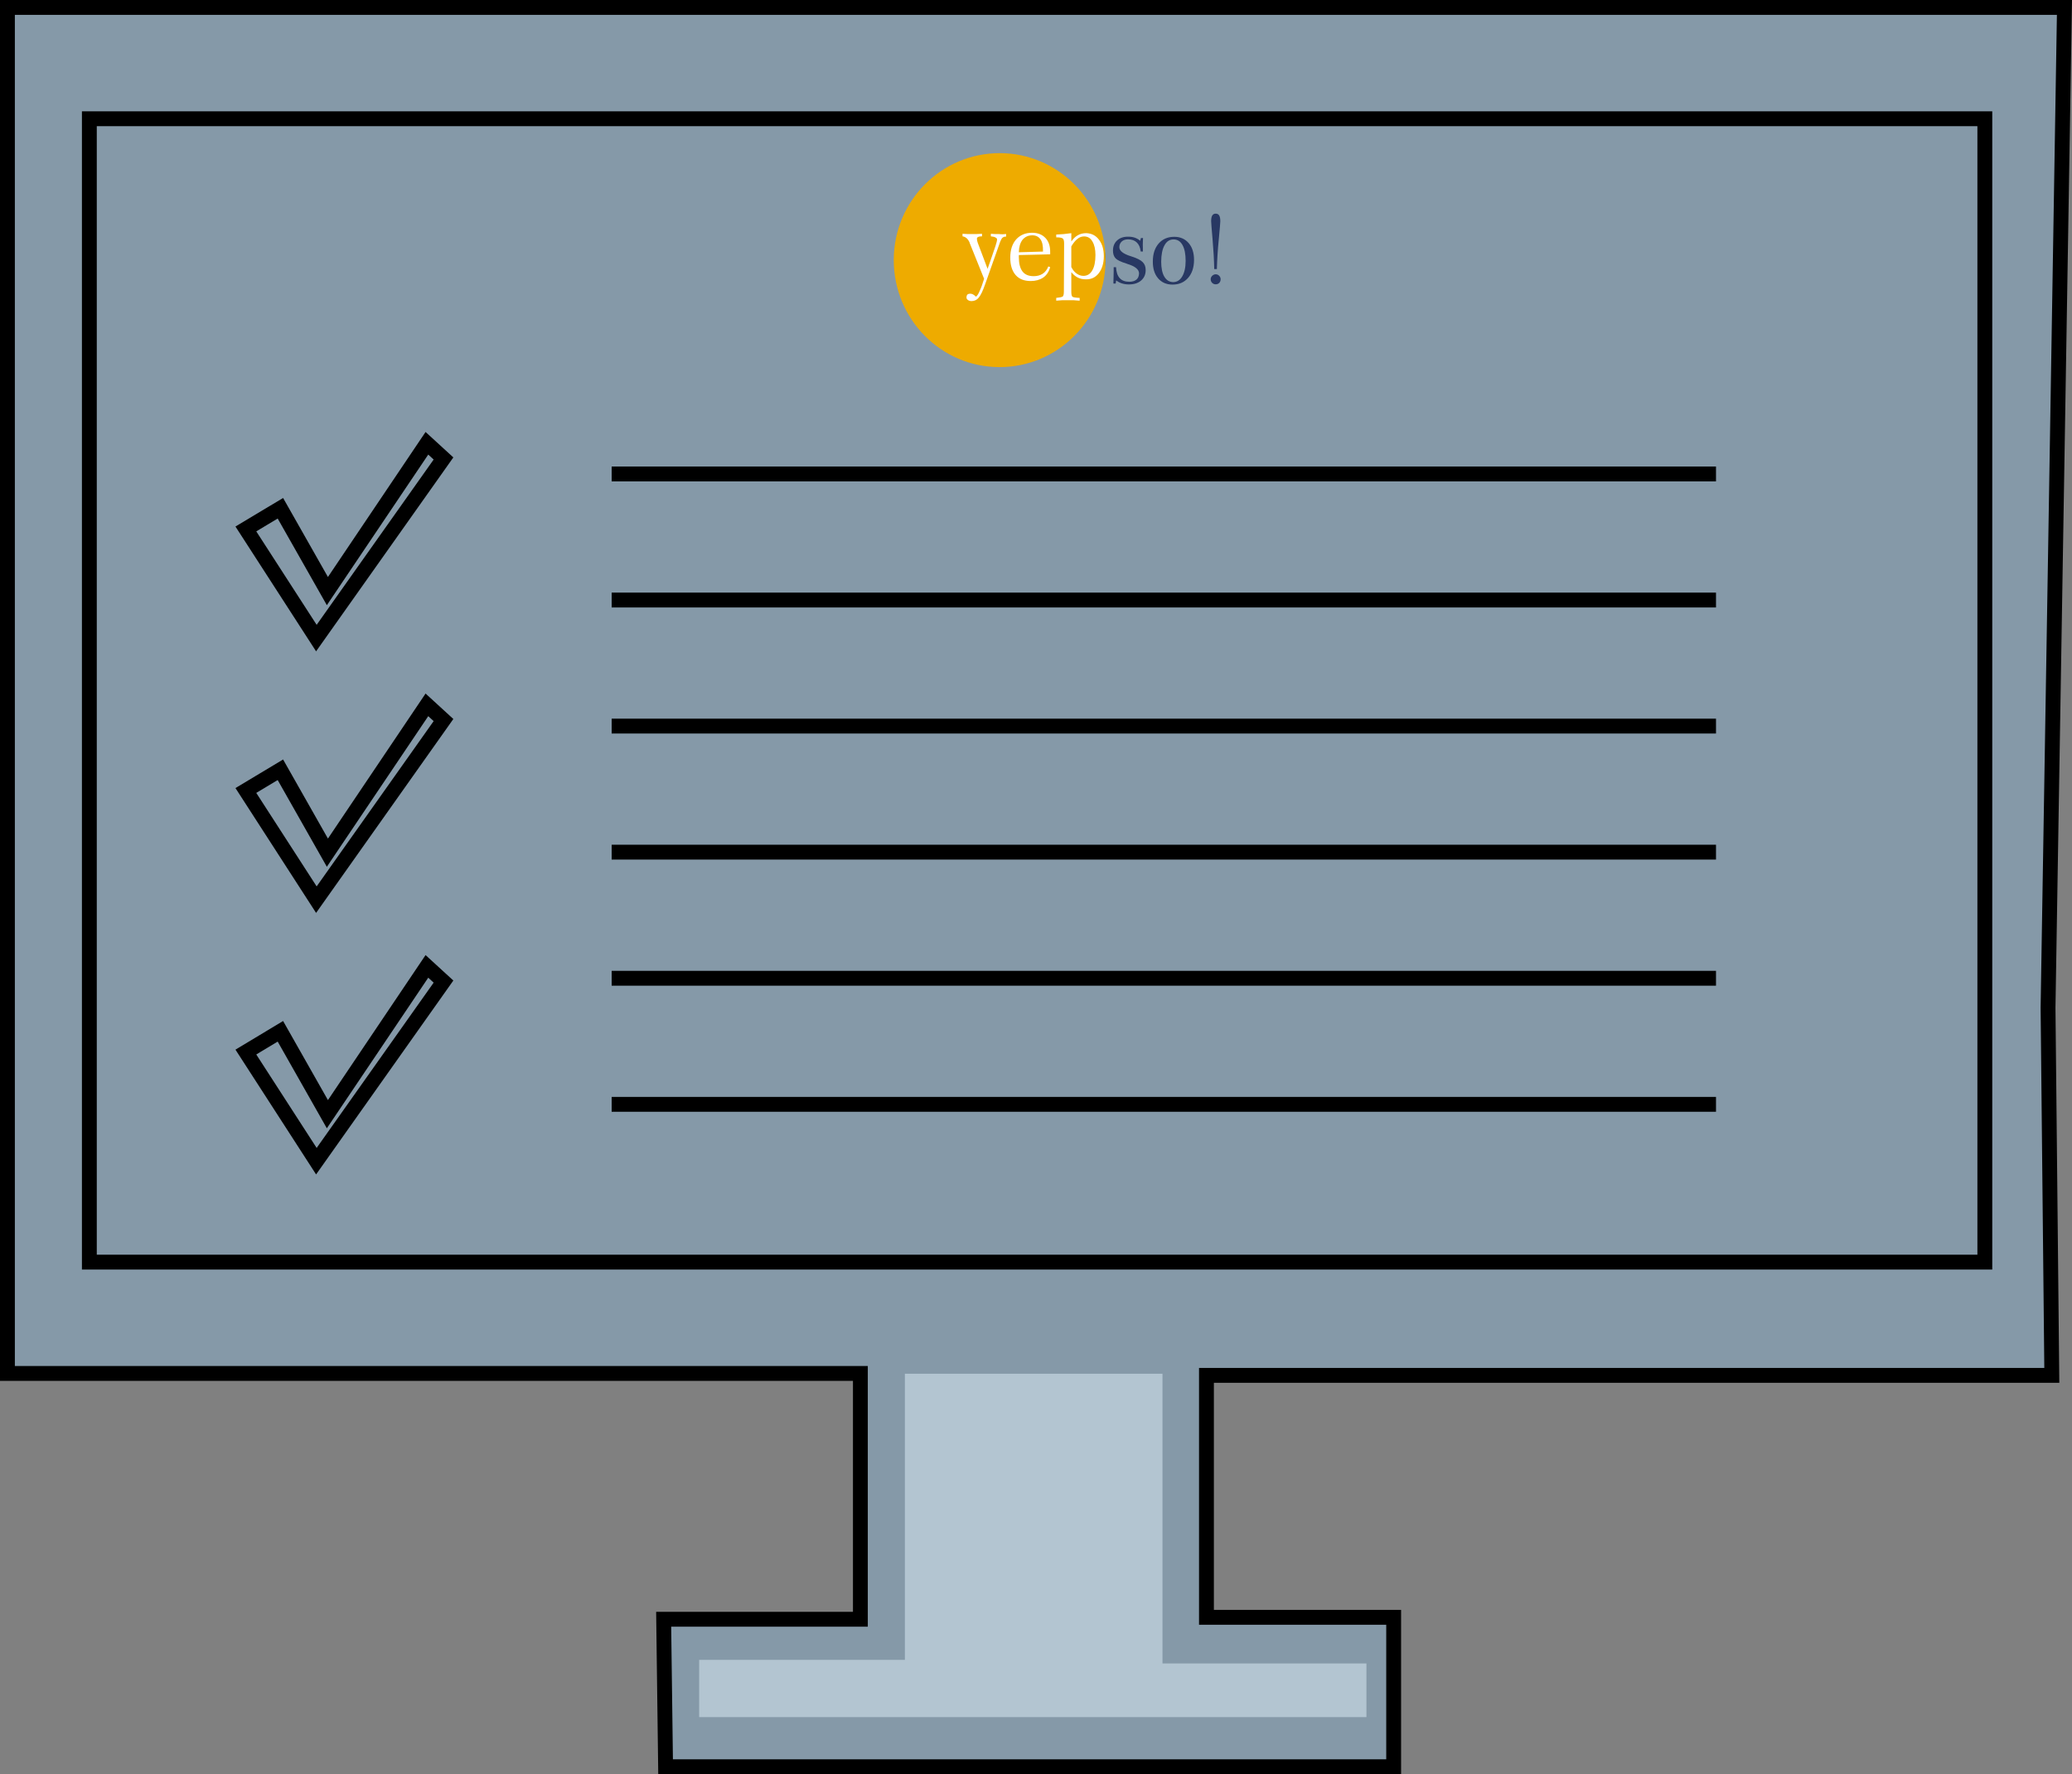 <?xml version="1.0" encoding="UTF-8" standalone="no"?>
<svg
   xmlns:dc="http://purl.org/dc/elements/1.1/"
   xmlns:cc="http://creativecommons.org/ns#"
   xmlns:rdf="http://www.w3.org/1999/02/22-rdf-syntax-ns#"
   xmlns:svg="http://www.w3.org/2000/svg"
   xmlns="http://www.w3.org/2000/svg"
   xmlns:xlink="http://www.w3.org/1999/xlink"
   id="svg65"
   version="1.2"
   viewBox="0 0 139.481 119.461"
   height="119.461pt"
   width="139.481pt">
  <rect x="0" y="0" width="139.481" height="119.461" fill="#808080" stroke="none"/>
  <defs
     id="defs16">
    <g
       id="g14">
      <symbol
         style="overflow:visible"
         id="glyph0-0"
         overflow="visible">
        <path
           id="path2"
           d="M 0.328,1.156 0.344,-4.578 3.562,-4.562 3.547,1.172 Z m 0.359,-0.375 2.5,0.016 0.016,-5 -2.5,-0.016 z m 0,0"
           style="stroke:none" />
      </symbol>
      <symbol
         style="overflow:visible"
         id="glyph0-1"
         overflow="visible">
        <path
           id="path5"
           d="M 1.391,-0.062 0.422,-2.469 V -2.484 C 0.316,-2.742 0.156,-2.891 -0.062,-2.922 V -3.094 c 0.102,0 0.207,0.008 0.312,0.016 0.102,0 0.219,0 0.344,0 0.113,0 0.223,0 0.328,0 C 1.035,-3.086 1.145,-3.094 1.25,-3.094 v 0.172 H 1.219 c -0.105,0 -0.184,0.016 -0.234,0.047 -0.055,0.023 -0.078,0.059 -0.078,0.109 0,0.074 0.016,0.156 0.047,0.25 0.008,0.023 0.016,0.039 0.016,0.047 L 1.625,-0.734 c 0.051,-0.145 0.117,-0.336 0.203,-0.578 0.289,-0.812 0.438,-1.273 0.438,-1.391 0,-0.062 -0.039,-0.109 -0.109,-0.141 -0.062,-0.039 -0.168,-0.066 -0.312,-0.078 V -3.094 c 0.082,0 0.164,0.008 0.25,0.016 0.094,0 0.188,0 0.281,0 C 2.469,-3.066 2.555,-3.062 2.641,-3.062 2.723,-3.07 2.801,-3.078 2.875,-3.078 v 0.172 c -0.105,0 -0.188,0.027 -0.25,0.078 -0.055,0.055 -0.105,0.148 -0.156,0.281 l -1,2.828 C 1.312,0.738 1.164,1.047 1.031,1.203 0.906,1.359 0.742,1.438 0.547,1.438 c -0.105,0 -0.188,-0.027 -0.25,-0.078 -0.062,-0.043 -0.094,-0.102 -0.094,-0.172 0,-0.074 0.02,-0.137 0.062,-0.188 0.051,-0.043 0.113,-0.062 0.188,-0.062 0.062,0 0.125,0.016 0.188,0.047 C 0.711,1.023 0.781,1.078 0.844,1.141 0.926,1.086 1.008,0.957 1.094,0.75 1.188,0.551 1.285,0.281 1.391,-0.062 Z m 0,0"
           style="stroke:none" />
      </symbol>
      <symbol
         style="overflow:visible"
         id="glyph0-2"
         overflow="visible">
        <path
           id="path8"
           d="m 0.828,-1.859 1.625,-0.047 V -1.953 C 2.461,-2.297 2.406,-2.555 2.281,-2.734 2.156,-2.91 1.973,-3 1.734,-3 c -0.273,0 -0.492,0.102 -0.656,0.297 -0.156,0.199 -0.242,0.48 -0.25,0.844 z m 0,0.188 v 0.141 c 0,0.43 0.082,0.75 0.25,0.969 0.164,0.211 0.414,0.312 0.75,0.312 0.227,0 0.426,-0.051 0.594,-0.156 0.176,-0.113 0.305,-0.281 0.391,-0.5 l 0.125,0.047 C 2.852,-0.547 2.695,-0.312 2.469,-0.156 2.238,0 1.957,0.078 1.625,0.078 c -0.438,0 -0.777,-0.133 -1.016,-0.406 C 0.367,-0.609 0.25,-1 0.25,-1.5 c 0,-0.508 0.129,-0.914 0.391,-1.219 0.27,-0.301 0.629,-0.453 1.078,-0.453 0.383,0 0.688,0.121 0.906,0.359 0.219,0.23 0.32,0.555 0.312,0.969 0,0.012 0,0.031 0,0.062 0,0.031 0,0.055 0,0.062 z m 0,0"
           style="stroke:none" />
      </symbol>
      <symbol
         style="overflow:visible"
         id="glyph0-3"
         overflow="visible">
        <path
           id="path11"
           d="m 1.109,0.766 c 0,0.195 0.023,0.316 0.078,0.359 0.051,0.039 0.211,0.066 0.484,0.078 v 0.188 C 1.523,1.379 1.383,1.367 1.25,1.359 c -0.137,0 -0.262,0 -0.375,0 -0.125,0 -0.25,0 -0.375,0 -0.125,0.008 -0.262,0.02 -0.406,0.031 v -0.188 C 0.332,1.18 0.477,1.148 0.531,1.109 0.582,1.066 0.609,0.953 0.609,0.766 L 0.625,-2.469 C 0.625,-2.645 0.594,-2.754 0.531,-2.797 0.477,-2.848 0.332,-2.875 0.094,-2.875 v -0.188 c 0.164,-0.008 0.332,-0.02 0.5,-0.031 0.176,-0.02 0.348,-0.039 0.516,-0.062 v 0.562 c 0.125,-0.188 0.27,-0.328 0.438,-0.422 0.164,-0.094 0.352,-0.141 0.562,-0.141 0.363,0.012 0.648,0.156 0.859,0.438 0.219,0.281 0.328,0.652 0.328,1.109 0,0.48 -0.117,0.867 -0.344,1.156 -0.219,0.281 -0.512,0.418 -0.875,0.406 -0.199,0 -0.383,-0.039 -0.547,-0.125 C 1.375,-0.254 1.234,-0.375 1.109,-0.531 Z m 0,-3.031 V -0.875 c 0.094,0.188 0.211,0.336 0.359,0.438 0.145,0.105 0.297,0.156 0.453,0.156 0.258,0 0.457,-0.117 0.594,-0.359 0.145,-0.238 0.219,-0.586 0.219,-1.047 0,-0.383 -0.07,-0.688 -0.203,-0.906 -0.125,-0.227 -0.312,-0.344 -0.562,-0.344 -0.168,0 -0.32,0.059 -0.453,0.172 -0.137,0.105 -0.273,0.273 -0.406,0.5 z m 0,0"
           style="stroke:none" />
      </symbol>
    </g>
  </defs>
  <g
     transform="translate(-625.297,-533.906)"
     id="surface607">
    <path
       id="path18"
       transform="matrix(1,0,0,-1,626.31,534.404)"
       d="M -0.001,-0.002 H 137.96 l -1.105,-67.359 0.254,-24.75 H 80.202 v -16.293 h 12.602 v -10.059 H 43.792 l -0.129,9.93 h 13.242 v 16.551 H -0.513 V -0.002 Z m 0,0"
       style="fill:#8599a8;fill-opacity:1;fill-rule:nonzero;stroke:#000000;stroke-width:1;stroke-linecap:butt;stroke-linejoin:miter;stroke-miterlimit:10;stroke-opacity:1" />
    <path
       id="path20"
       d="m 672.363,649.527 v -3.855 h 13.848 v -19.266 h 17.34 v 19.508 h 13.73 v 3.613 z m 0,0"
       style="fill:#b3c5d1;fill-opacity:1;fill-rule:nonzero;stroke:none" />
    <path
       id="path22"
       transform="matrix(1,0,0,-1,0,1024)"
       d="M 631.312,482.098 H 758.91 V 405.109 H 631.312 Z m 0,0"
       style="fill:#8599a8;fill-opacity:1;fill-rule:nonzero;stroke:#000000;stroke-width:1;stroke-linecap:butt;stroke-linejoin:miter;stroke-miterlimit:10;stroke-opacity:1" />
    <path
       id="path24"
       transform="matrix(1,0,0,-1,644.173,568.127)"
       d="M -0.001,-0.002 3.163,-5.58 9.862,4.373 10.979,3.35 2.421,-8.744 -2.325,-1.396 Z m 0,0"
       style="fill:#8599a8;fill-opacity:1;fill-rule:nonzero;stroke:#000000;stroke-width:1;stroke-linecap:butt;stroke-linejoin:miter;stroke-miterlimit:10;stroke-opacity:1" />
    <path
       id="path26"
       transform="matrix(1,0,0,-1,644.173,585.738)"
       d="M -0.001,1.875e-5 3.163,-5.582 9.862,4.371 10.979,3.348 2.421,-8.746 -2.325,-1.395 Z m 0,0"
       style="fill:#8599a8;fill-opacity:1;fill-rule:nonzero;stroke:#000000;stroke-width:1;stroke-linecap:butt;stroke-linejoin:miter;stroke-miterlimit:10;stroke-opacity:1" />
    <path
       id="path28"
       transform="matrix(1,0,0,-1,644.173,603.35)"
       d="M -0.001,0.002 3.163,-5.58 9.862,4.373 10.979,3.35 2.421,-8.744 -2.325,-1.396 Z m 0,0"
       style="fill:#8599a8;fill-opacity:1;fill-rule:nonzero;stroke:#000000;stroke-width:1;stroke-linecap:butt;stroke-linejoin:miter;stroke-miterlimit:10;stroke-opacity:1" />
    <path
       id="path30"
       d="m 691.645,552.906 -0.969,-2.402 -0.008,-0.019 c -0.105,-0.258 -0.266,-0.406 -0.48,-0.441 v -0.18 c 0.102,0.008 0.203,0.016 0.309,0.019 0.105,0.004 0.219,0.008 0.344,0.008 0.121,0 0.238,-0.004 0.344,-0.004 0.109,-0.004 0.215,-0.012 0.312,-0.019 v 0.18 h -0.035 c -0.094,0 -0.172,0.012 -0.227,0.043 -0.059,0.027 -0.086,0.062 -0.086,0.109 0,0.07 0.019,0.156 0.059,0.258 0.008,0.019 0.012,0.031 0.016,0.043 l 0.664,1.73 c 0.047,-0.141 0.117,-0.332 0.203,-0.574 0.285,-0.812 0.426,-1.273 0.43,-1.383 0,-0.07 -0.035,-0.121 -0.102,-0.156 -0.066,-0.035 -0.172,-0.059 -0.316,-0.066 v -0.18 c 0.078,0.008 0.16,0.016 0.246,0.016 0.086,0.008 0.18,0.008 0.277,0.008 0.094,0 0.184,0 0.266,-0.004 0.082,-0.004 0.164,-0.008 0.238,-0.019 v 0.184 c -0.102,-0.004 -0.184,0.023 -0.246,0.078 -0.059,0.055 -0.113,0.148 -0.16,0.277 l -1,2.848 c -0.156,0.457 -0.305,0.762 -0.438,0.918 -0.129,0.16 -0.297,0.238 -0.492,0.238 -0.102,-0.004 -0.184,-0.027 -0.25,-0.074 -0.062,-0.047 -0.094,-0.109 -0.094,-0.184 0.004,-0.074 0.023,-0.137 0.07,-0.18 0.047,-0.047 0.109,-0.066 0.184,-0.066 0.066,0 0.133,0.016 0.203,0.051 0.062,0.035 0.129,0.086 0.195,0.148 0.082,-0.055 0.168,-0.18 0.258,-0.383 0.094,-0.199 0.188,-0.473 0.285,-0.82"
       style="fill:#004261;fill-opacity:1;fill-rule:nonzero;stroke:none" />
    <path
       id="path32"
       d="m 693.988,551.121 1.629,-0.059 v -0.051 c 0.004,-0.34 -0.059,-0.598 -0.18,-0.773 -0.125,-0.172 -0.305,-0.262 -0.543,-0.262 -0.273,0 -0.488,0.098 -0.645,0.297 -0.156,0.199 -0.242,0.48 -0.262,0.848 m 0,0.18 v 0.145 c -0.004,0.422 0.082,0.746 0.254,0.961 0.168,0.215 0.418,0.324 0.754,0.328 0.227,0 0.426,-0.059 0.594,-0.176 0.168,-0.113 0.297,-0.281 0.379,-0.5 l 0.137,0.055 c -0.094,0.309 -0.25,0.543 -0.477,0.703 -0.227,0.164 -0.508,0.242 -0.848,0.242 -0.434,0 -0.77,-0.141 -1.008,-0.418 -0.238,-0.281 -0.359,-0.668 -0.355,-1.168 0,-0.512 0.133,-0.918 0.395,-1.219 0.266,-0.305 0.617,-0.453 1.059,-0.453 0.391,0.004 0.691,0.121 0.91,0.352 0.219,0.234 0.328,0.559 0.324,0.973 0,0.012 0,0.031 -0.004,0.062 0,0.031 0,0.051 0,0.066 z m 0,0"
       style="fill:#004261;fill-opacity:1;fill-rule:nonzero;stroke:none" />
    <path
       id="path34"
       d="m 697.531,550.727 -0.008,1.387 c 0.094,0.188 0.211,0.336 0.355,0.441 0.141,0.105 0.293,0.156 0.453,0.156 0.262,0 0.465,-0.121 0.605,-0.367 0.141,-0.246 0.211,-0.598 0.215,-1.059 0,-0.387 -0.066,-0.688 -0.203,-0.902 -0.137,-0.215 -0.328,-0.324 -0.574,-0.324 -0.168,0 -0.32,0.055 -0.457,0.16 -0.137,0.109 -0.266,0.277 -0.387,0.508 m -0.012,3.031 c 0,0.199 0.023,0.32 0.078,0.359 0.051,0.039 0.207,0.066 0.473,0.078 v 0.18 c -0.145,-0.012 -0.285,-0.019 -0.418,-0.023 -0.133,-0.008 -0.258,-0.012 -0.379,-0.012 -0.117,0 -0.238,0.004 -0.367,0.008 -0.129,0.004 -0.266,0.012 -0.41,0.023 v -0.18 c 0.242,-0.023 0.391,-0.055 0.441,-0.094 0.051,-0.043 0.074,-0.156 0.074,-0.344 l 0.012,-3.242 c 0,-0.176 -0.027,-0.289 -0.086,-0.332 -0.059,-0.043 -0.207,-0.066 -0.445,-0.066 v -0.188 c 0.172,-0.008 0.344,-0.019 0.516,-0.039 0.168,-0.016 0.34,-0.035 0.512,-0.059 l -0.004,0.574 c 0.125,-0.195 0.27,-0.336 0.438,-0.43 0.164,-0.094 0.348,-0.141 0.559,-0.141 0.363,0 0.652,0.145 0.875,0.426 0.223,0.281 0.332,0.652 0.332,1.113 -0.004,0.477 -0.117,0.859 -0.344,1.145 -0.227,0.285 -0.523,0.426 -0.895,0.426 -0.195,0 -0.375,-0.039 -0.535,-0.121 -0.156,-0.082 -0.301,-0.203 -0.422,-0.363 z m 0,0"
       style="fill:#004261;fill-opacity:1;fill-rule:nonzero;stroke:none" />
    <path
       id="path36"
       d="m 700.246,552.996 c 0.004,-0.133 0.008,-0.27 0.012,-0.41 0.004,-0.137 0.008,-0.273 0.008,-0.414 v -0.273 h 0.16 c 0.016,0.328 0.098,0.574 0.246,0.734 0.148,0.164 0.363,0.246 0.645,0.246 0.207,0 0.367,-0.051 0.484,-0.148 0.113,-0.098 0.168,-0.238 0.172,-0.418 0,-0.262 -0.262,-0.477 -0.789,-0.637 l -0.059,-0.023 c -0.371,-0.113 -0.613,-0.23 -0.73,-0.352 -0.117,-0.125 -0.176,-0.297 -0.176,-0.52 0,-0.289 0.094,-0.516 0.281,-0.688 0.184,-0.168 0.434,-0.254 0.746,-0.25 0.16,0 0.309,0.019 0.441,0.066 0.137,0.047 0.254,0.117 0.363,0.207 l 0.051,-0.184 0.141,0.004 c -0.008,0.129 -0.012,0.223 -0.012,0.285 -0.004,0.062 -0.004,0.121 -0.004,0.176 0,0.055 0,0.113 0.004,0.176 0,0.066 0.004,0.152 0.004,0.266 h -0.148 c -0.031,-0.27 -0.121,-0.473 -0.266,-0.609 -0.141,-0.137 -0.336,-0.207 -0.586,-0.207 -0.176,0 -0.316,0.047 -0.422,0.141 -0.109,0.098 -0.164,0.227 -0.164,0.383 0,0.246 0.254,0.449 0.762,0.609 l 0.062,0.019 c 0.363,0.117 0.613,0.242 0.746,0.379 0.137,0.133 0.203,0.312 0.203,0.539 0,0.297 -0.105,0.527 -0.309,0.703 -0.207,0.176 -0.48,0.262 -0.828,0.262 -0.164,0 -0.312,-0.023 -0.453,-0.066 -0.141,-0.043 -0.27,-0.109 -0.395,-0.203 L 700.398,553 Z m 0,0"
       style="fill:#283863;fill-opacity:1;fill-rule:nonzero;stroke:none" />
    <path
       id="path38"
       d="m 704.297,550.027 c -0.262,0 -0.465,0.129 -0.609,0.395 -0.148,0.262 -0.219,0.629 -0.223,1.105 0,0.43 0.07,0.77 0.211,1.008 0.145,0.242 0.344,0.363 0.594,0.367 0.258,0 0.461,-0.129 0.613,-0.387 0.148,-0.254 0.227,-0.602 0.227,-1.047 0,-0.457 -0.07,-0.812 -0.211,-1.062 -0.141,-0.254 -0.34,-0.379 -0.602,-0.379 m -1.395,1.484 c 0,-0.508 0.133,-0.91 0.395,-1.211 0.266,-0.301 0.613,-0.449 1.051,-0.449 0.402,0 0.727,0.145 0.969,0.426 0.242,0.281 0.359,0.66 0.359,1.141 -0.004,0.504 -0.137,0.902 -0.402,1.203 -0.266,0.301 -0.617,0.449 -1.051,0.449 -0.406,-0.004 -0.73,-0.145 -0.969,-0.426 -0.238,-0.277 -0.355,-0.656 -0.352,-1.133"
       style="fill:#283863;fill-opacity:1;fill-rule:nonzero;stroke:none" />
    <path
       id="path40"
       d="m 707.035,552.023 c -0.012,-0.633 -0.051,-1.305 -0.113,-2.016 -0.062,-0.715 -0.094,-1.113 -0.094,-1.203 0,-0.176 0.023,-0.305 0.074,-0.387 0.051,-0.086 0.129,-0.125 0.234,-0.125 0.105,0 0.184,0.043 0.234,0.125 0.051,0.086 0.074,0.215 0.074,0.391 0,0.094 -0.035,0.496 -0.102,1.211 -0.07,0.711 -0.113,1.379 -0.129,2.004 z m 0.102,1.027 c -0.094,0 -0.176,-0.031 -0.242,-0.098 -0.066,-0.07 -0.098,-0.148 -0.098,-0.246 0,-0.086 0.035,-0.164 0.102,-0.23 0.07,-0.066 0.152,-0.102 0.242,-0.102 0.086,0.004 0.164,0.035 0.227,0.102 0.066,0.066 0.098,0.145 0.098,0.234 0,0.098 -0.031,0.18 -0.094,0.246 -0.062,0.062 -0.141,0.094 -0.234,0.094"
       style="fill:#283863;fill-opacity:1;fill-rule:nonzero;stroke:none" />
    <path
       id="path42"
       d="m 699.719,551.445 c -0.016,3.98 -3.219,7.191 -7.152,7.18 -3.938,-0.012 -7.117,-3.246 -7.105,-7.227 0.012,-3.977 3.215,-7.191 7.152,-7.18 3.934,0.012 7.117,3.246 7.105,7.227"
       style="fill:#eeab00;fill-opacity:1;fill-rule:nonzero;stroke:none" />
    <g
       id="g50"
       style="fill:#ffffff;fill-opacity:1">
      <use
         height="100%"
         width="100%"
         id="use44"
         y="552.742"
         x="690.153"
         xlink:href="#glyph0-1" />
      <use
         height="100%"
         width="100%"
         id="use46"
         y="552.751"
         x="693.055"
         xlink:href="#glyph0-2" />
      <use
         height="100%"
         width="100%"
         id="use48"
         y="552.762"
         x="696.305"
         xlink:href="#glyph0-3" />
    </g>
    <path
       id="path52"
       transform="matrix(1,0,0,-1,666.473,565.818)"
       d="M -4.375e-5,-0.002 H 74.34"
       style="fill:none;stroke:#000000;stroke-width:1;stroke-linecap:butt;stroke-linejoin:miter;stroke-miterlimit:10;stroke-opacity:1" />
    <path
       id="path54"
       transform="matrix(1,0,0,-1,666.473,574.308)"
       d="M -4.375e-5,-9.9375e-4 H 74.34"
       style="fill:none;stroke:#000000;stroke-width:1;stroke-linecap:butt;stroke-linejoin:miter;stroke-miterlimit:10;stroke-opacity:1" />
    <path
       id="path56"
       transform="matrix(1,0,0,-1,666.473,582.797)"
       d="M -4.375e-5,2.5e-5 H 74.34"
       style="fill:none;stroke:#000000;stroke-width:1;stroke-linecap:butt;stroke-linejoin:miter;stroke-miterlimit:10;stroke-opacity:1" />
    <path
       id="path58"
       transform="matrix(1,0,0,-1,666.473,591.286)"
       d="M -4.375e-5,9.4375e-4 H 74.34"
       style="fill:none;stroke:#000000;stroke-width:1;stroke-linecap:butt;stroke-linejoin:miter;stroke-miterlimit:10;stroke-opacity:1" />
    <path
       id="path60"
       transform="matrix(1,0,0,-1,666.473,599.775)"
       d="M -4.375e-5,-0.002 H 74.34"
       style="fill:none;stroke:#000000;stroke-width:1;stroke-linecap:butt;stroke-linejoin:miter;stroke-miterlimit:10;stroke-opacity:1" />
    <path
       id="path62"
       transform="matrix(1,0,0,-1,666.473,608.265)"
       d="M -4.375e-5,-0.001 H 74.34"
       style="fill:none;stroke:#000000;stroke-width:1;stroke-linecap:butt;stroke-linejoin:miter;stroke-miterlimit:10;stroke-opacity:1" />
  </g>
</svg>
